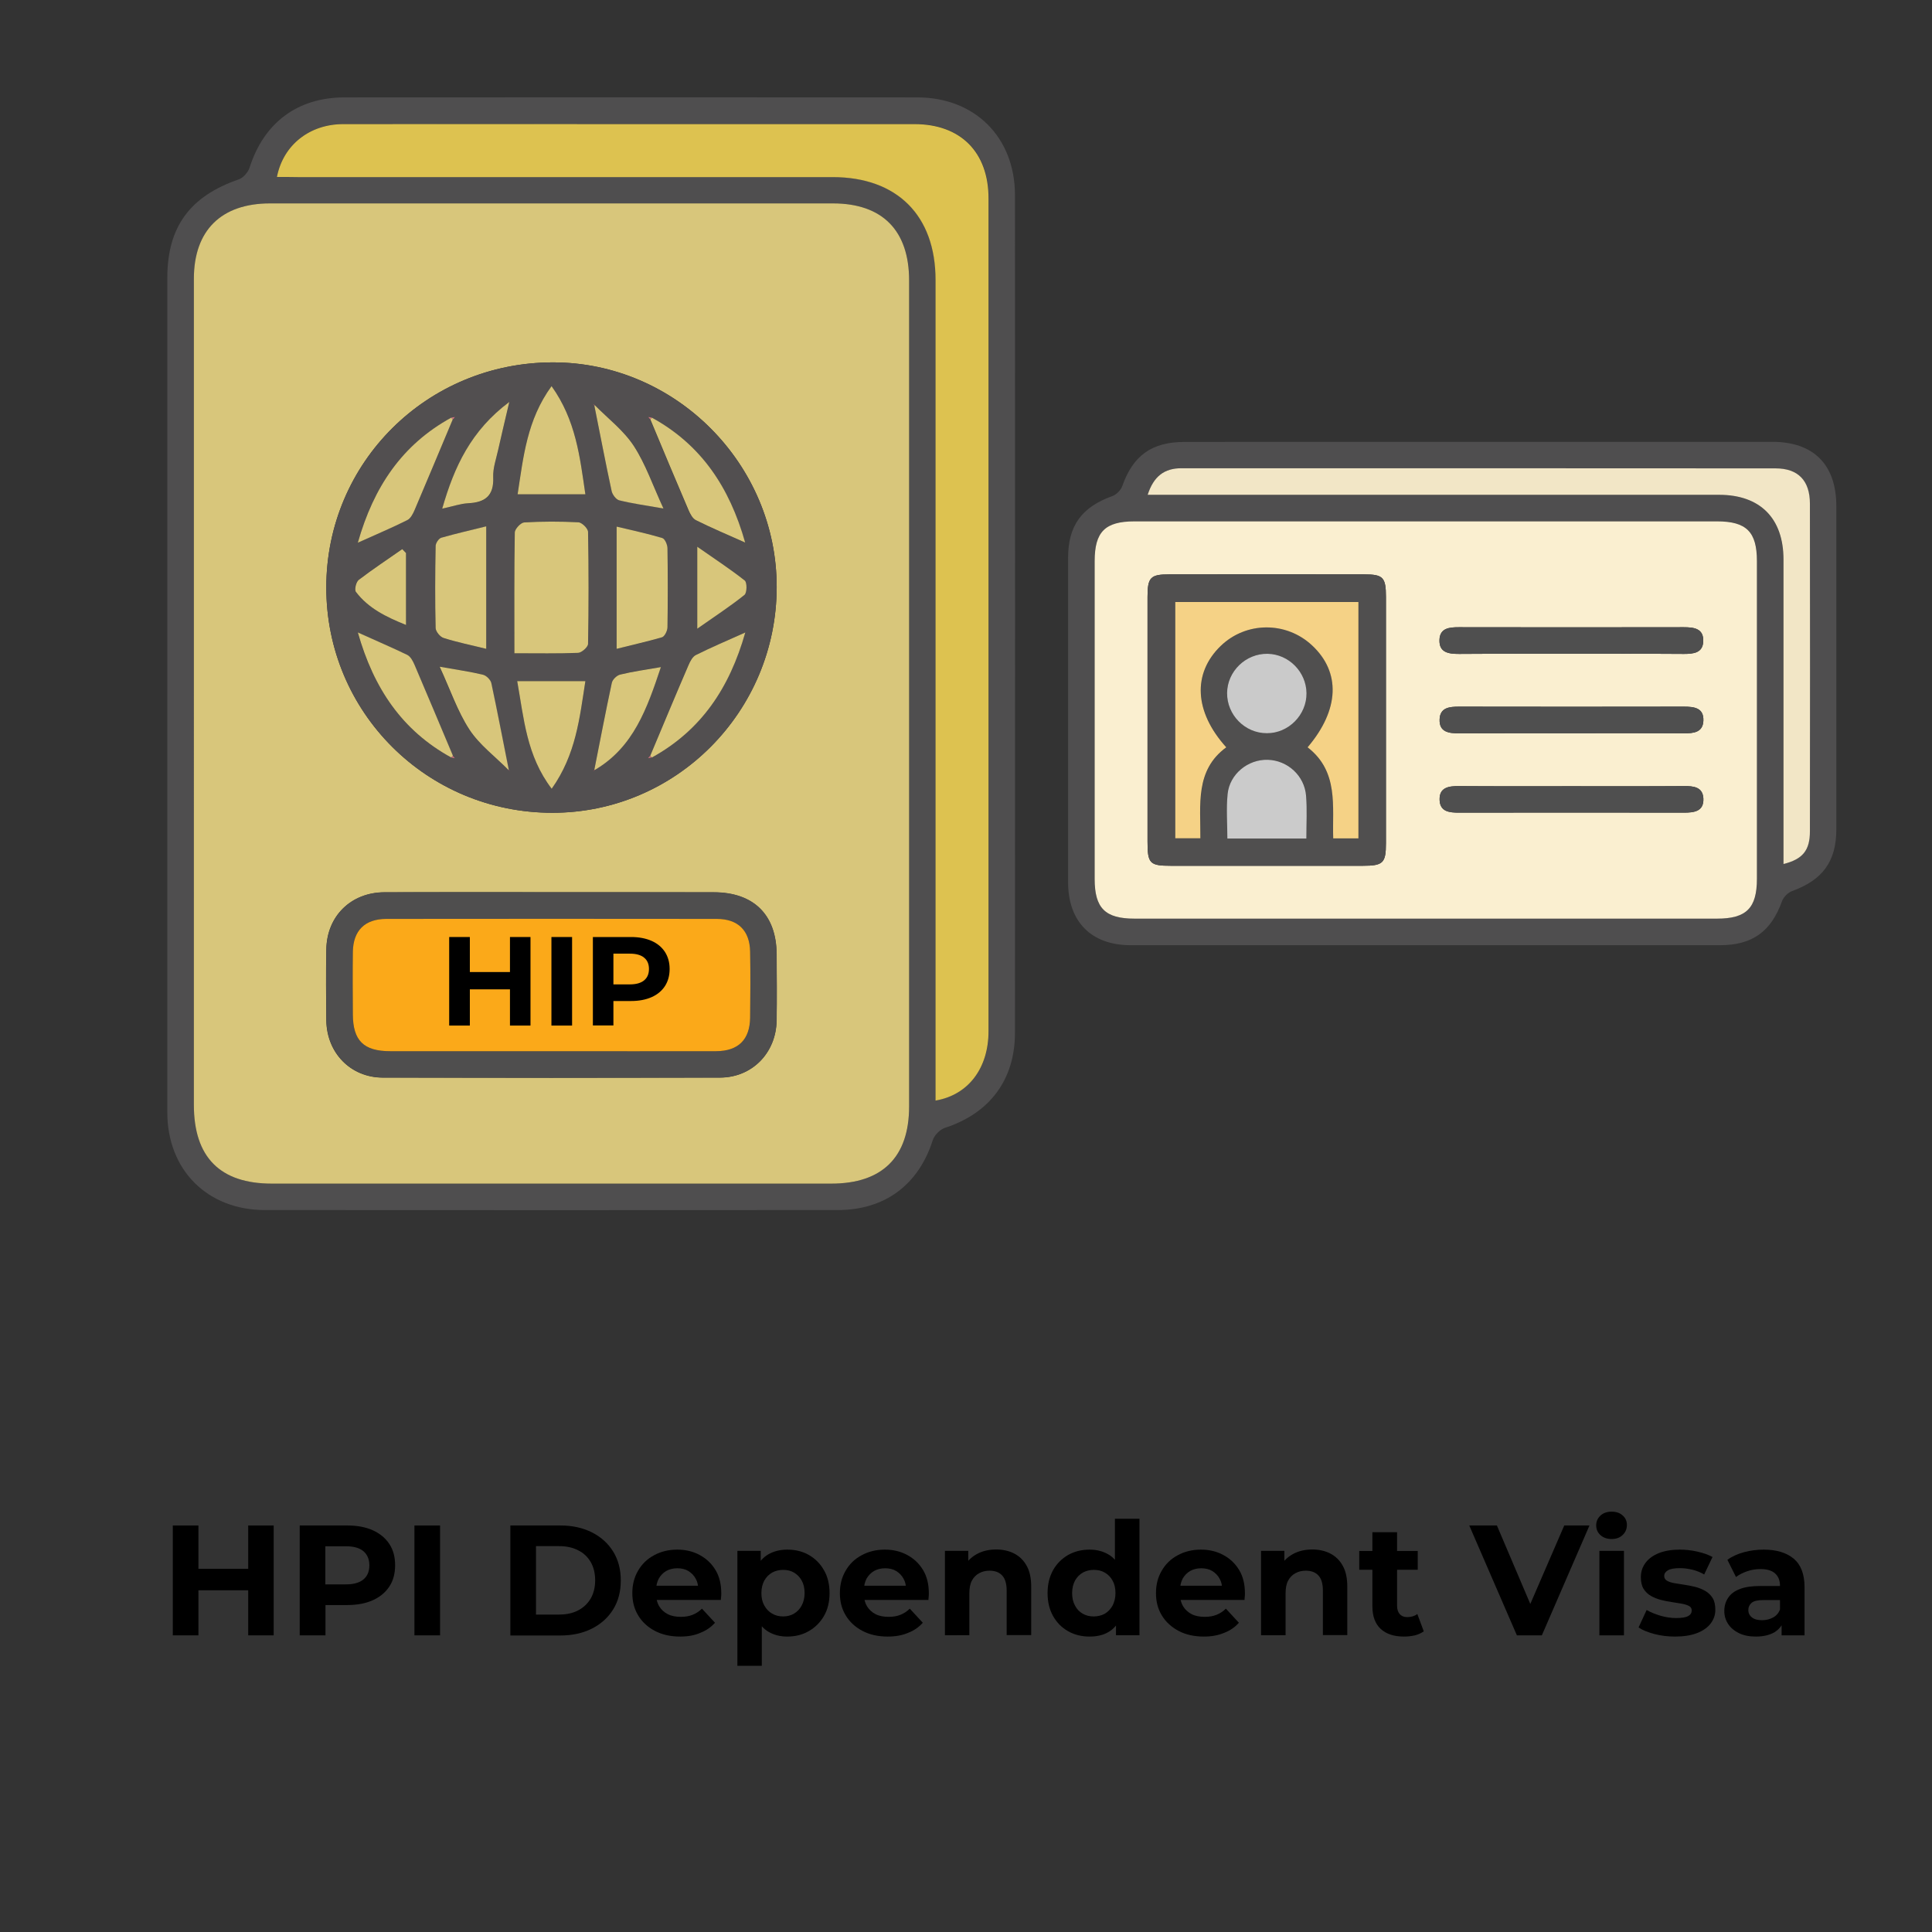 <?xml version="1.0" encoding="utf-8"?>
<!-- Generator: Adobe Illustrator 26.0.1, SVG Export Plug-In . SVG Version: 6.00 Build 0)  -->
<svg version="1.1" id="Layer_1" xmlns="http://www.w3.org/2000/svg" xmlns:xlink="http://www.w3.org/1999/xlink" x="0px" y="0px"
	 viewBox="0 0 1440 1440" style="enable-background:new 0 0 1440 1440;" xml:space="preserve">
<rect x="0" y="0" width="1440" height="1440" fill="#333333" stroke="none"/>
<style type="text/css">
	.st0{fill:#4F4E4F;}
	.st1{fill:#D8C67B;}
	.st2{fill:#DDC250;}
	.st3{fill:#FAEFD0;}
	.st4{fill:#F2E6C6;}
	.st5{fill:#524F50;}
	.st6{fill:#4F4E4E;}
	.st7{fill:#504F4F;}
	.st8{fill:#4F4F4F;}
	.st9{fill:#D77883;}
	.st10{fill:#FBA919;}
	.st11{fill:#F5D286;}
	.st12{fill:#CBCBCB;}
	.st13{fill:#CACACA;}
</style>
<path class="st0" d="M124.7,516.9c0-103.2,0-206.4,0-309.7c0-38.1,16.9-61,53.3-73.5c3.4-1.2,7-5.4,8.1-9
	c10.7-33.3,35.7-52.1,70.7-52.1c142.3-0.1,284.6-0.1,426.9,0c43,0,72.8,29.8,72.8,72.9c0.1,208.1,0.1,416.2,0,624.3
	c0,35-18.9,60-52.1,70.8c-3.8,1.2-8,5.5-9.2,9.3c-10.6,33.2-35.7,52-70.8,52c-142.3,0.1-284.6,0.1-426.9,0
	c-43,0-72.8-29.9-72.8-72.9C124.7,725,124.7,620.9,124.7,516.9z M144.5,516.3c0,102.4,0,204.8,0,307.2c0,38.9,19.5,58.7,58.1,58.7
	c139,0,278,0,417,0c38.1,0,58-19.8,58-57.5c0-205.2,0-410.5,0-615.7c0-37.2-20-57.4-56.8-57.4c-139.8,0-279.7,0-419.5,0
	c-36.4,0-56.8,20.2-56.8,56.2C144.5,310.7,144.5,413.5,144.5,516.3z M206.4,131.9c5.9,0,10.8,0,15.7,0c132.9,0,265.7,0,398.6,0
	c48,0,76.7,28.6,76.7,76.6c0,199.1,0,398.2,0,597.2c0,4.7,0,9.5,0,14.5c24.5-4.2,39.5-24.3,39.5-51.7c0-206.9,0-413.8,0-620.7
	c0-34.5-20.8-55.4-55.2-55.4c-71.6,0-143.1,0-214.7,0c-70.3,0-140.7-0.1-211,0C230.9,92.5,211.1,107.8,206.4,131.9z"/>
<path class="st0" d="M1102.4,329.3c72.8,0,145.6,0,218.4,0c31,0,47.9,17,47.9,48.1c0,80.2,0,160.4,0,240.6
	c0,24.1-10.2,37.9-33.1,46.2c-3,1.1-6.3,4.5-7.4,7.5c-8.1,22.6-22.1,32.8-46.3,32.8c-146.4,0-292.8,0-439.2,0
	c-29.3,0-46.6-17.5-46.6-46.9c0-80.6,0-161.2,0-241.8c0-24.1,10.2-37.9,33.1-46.1c3-1.1,6.3-4.5,7.3-7.5c8-22.6,21.9-32.8,46.3-32.8
	C956,329.3,1029.2,329.3,1102.4,329.3z M1063.9,388.6c-72.8,0-145.6,0-218.3,0c-21.9,0-29.7,7.7-29.7,29.7c0,78.9,0,157.9,0,236.8
	c0,21.9,7.8,29.6,29.7,29.6c144.7,0,289.5,0,434.2,0c21.8,0,29.7-7.8,29.7-29.7c0-78.9,0-157.9,0-236.8c0-21.9-7.8-29.6-29.7-29.6
	C1207.8,388.6,1135.8,388.6,1063.9,388.6z M855.4,368.8c6.1,0,10.6,0,15.1,0c136.9,0,273.8,0,410.7,0c30.6,0,48,17.5,48,48.2
	c0,71.1,0,142.2,0,213.4c0,4.5,0,8.9,0,13.6c14.3-3.6,19.7-10.1,19.7-24.4c0.1-81.4,0.1-162.8,0-244.2c0-17.1-8.8-26.2-25.6-26.3
	c-147.6-0.1-295.2,0-442.8-0.1C867.9,349.1,859.9,354.9,855.4,368.8z"/>
<path class="st1" d="M144.5,516.3c0-102.8,0-205.6,0-308.5c0-36.1,20.4-56.2,56.8-56.2c139.8,0,279.7,0,419.5,0
	c36.9,0,56.8,20.2,56.8,57.4c0,205.2,0,410.5,0,615.7c0,37.7-19.9,57.5-58,57.5c-139,0-278,0-417,0c-38.6,0-58.1-19.7-58.1-58.7
	C144.5,721.2,144.5,618.7,144.5,516.3z M243.2,437.7c-0.1,93.2,75,168.1,168.5,168.1c92.2,0,167.1-75.4,167.2-168.2
	c0.1-91.7-75.3-167.5-166.7-167.5C318.4,270.1,243.3,344.6,243.2,437.7z M412.3,665c-41.9,0-83.8-0.1-125.8,0.1
	c-25,0.1-42.9,17.8-43.3,42.5c-0.3,17.7-0.2,35.3,0,53c0.3,24.1,18,42.5,42,42.6c83.8,0.2,167.7,0.2,251.5,0
	c23.9-0.1,41.7-18.4,42.1-42.5c0.3-16.4,0.1-32.9,0-49.3c-0.1-29.5-17.1-46.3-47-46.3C492.1,665,452.2,665,412.3,665z"/>
<path class="st2" d="M206.4,131.9c4.7-24,24.5-39.4,49.5-39.4c70.3-0.1,140.7,0,211,0c71.6,0,143.1,0,214.7,0
	c34.4,0,55.2,20.9,55.2,55.4c0,206.9,0,413.8,0,620.7c0,27.4-14.9,47.5-39.5,51.7c0-5,0-9.7,0-14.5c0-199.1,0-398.2,0-597.2
	c0-48-28.7-76.6-76.7-76.6c-132.9,0-265.7,0-398.6,0C217.2,131.9,212.3,131.9,206.4,131.9z"/>
<path class="st3" d="M1063.9,388.6c72,0,143.9,0,215.9,0c21.9,0,29.7,7.8,29.7,29.6c0,78.9,0,157.9,0,236.8
	c0,21.8-7.8,29.7-29.7,29.7c-144.7,0-289.5,0-434.2,0c-21.9,0-29.7-7.8-29.7-29.6c0-78.9,0-157.9,0-236.8c0-21.9,7.7-29.7,29.7-29.7
	C918.3,388.6,991.1,388.6,1063.9,388.6z M855.3,536.1c0,30.4,0,60.8,0,91.2c0,16.3,1.6,18,17.4,18c47.7,0,95.3,0,143,0
	c15.2,0,17.3-2,17.3-16.8c0-61.2,0-122.4,0-183.7c0-14.5-2.1-16.7-16.2-16.7c-48.5-0.1-97-0.1-145.4,0c-13.9,0-16.1,2.3-16.1,16.8
	C855.3,475.3,855.3,505.7,855.3,536.1z M1171.3,487.3c27.9,0,55.9-0.1,83.8,0.1c7.1,0,14.1-0.7,14.4-9.4c0.4-9.6-6.9-10.5-14.6-10.5
	c-55.9,0.1-111.8,0.1-167.6,0c-7.1,0-14.1,0.6-14.4,9.4c-0.4,9.6,6.9,10.5,14.6,10.5C1115.5,487.2,1143.4,487.3,1171.3,487.3z
	 M1171.3,546.5c27.9,0,55.9-0.1,83.8,0.1c7.1,0,14.1-0.6,14.5-9.4c0.4-9.6-6.9-10.5-14.5-10.5c-55.9,0.1-111.8,0.1-167.6,0
	c-7.1,0-14.1,0.6-14.5,9.4c-0.4,9.6,6.9,10.5,14.5,10.5C1115.4,546.5,1143.4,546.5,1171.3,546.5z M1171.3,586
	c-27.9,0-55.9,0.1-83.8-0.1c-7.7,0-14.9,0.9-14.5,10.5c0.4,8.7,7.4,9.3,14.5,9.3c55.9-0.1,111.8-0.1,167.6,0c7.7,0,14.9-1,14.5-10.5
	c-0.4-8.7-7.4-9.4-14.5-9.3C1227.2,586.1,1199.2,586,1171.3,586z"/>
<path class="st4" d="M855.4,368.8c4.5-13.9,12.5-19.8,25.2-19.8c147.6,0,295.2,0,442.8,0.1c16.8,0,25.6,9.1,25.6,26.3
	c0.1,81.4,0.1,162.8,0,244.2c0,14.3-5.4,20.8-19.7,24.4c0-4.7,0-9.1,0-13.6c0-71.1,0-142.2,0-213.4c0-30.7-17.4-48.2-48-48.2
	c-136.9,0-273.8,0-410.7,0C866,368.8,861.5,368.8,855.4,368.8z"/>
<path class="st5" d="M243.2,437.7c0.1-93.1,75.2-167.6,169-167.6c91.3,0,166.8,75.8,166.7,167.5c-0.1,92.9-75,168.2-167.2,168.2
	C318.2,605.8,243.1,530.9,243.2,437.7z M378.9,573.8c0.4,0.4,0.8,0.8,1.2,1.2c-0.4-0.5-0.7-0.9-1.1-1.4c-4.3-21.6-8.3-43.2-13-64.6
	c-0.5-2.5-3.7-5.6-6.2-6.2c-9.4-2.3-19-3.6-32.3-6c8,17.4,13.3,33.3,22.2,46.9C357.3,555.2,369,563.9,378.9,573.8z M443.3,573.8
	c29-17,39-45.8,49.3-76.7c-11.4,2-21,3.4-30.4,5.6c-2.5,0.6-5.6,3.7-6.2,6.2c-4.6,21.5-8.7,43.1-13,64.6c-0.4,0.5-0.7,0.9-1.1,1.4
	C442.4,574.6,442.9,574.2,443.3,573.8z M443.3,302c-0.4-0.4-0.9-0.8-1.3-1.2c0.3,0.5,0.7,1,1,1.4c4.2,21.3,8.3,42.6,12.9,63.8
	c0.6,2.6,3.2,6.2,5.6,6.8c9.8,2.4,19.8,3.7,33,6.1c-8-17.3-13.2-33.1-22.1-46.6C464.9,320.8,453.2,312,443.3,302z M485.8,564.6
	c36.6-20.1,57.8-51.6,69.6-93.2c-13.9,6.3-25.5,11.2-36.8,16.8c-2.5,1.2-4.3,4.7-5.5,7.5c-9.6,22.5-19.1,45.1-28.6,67.7
	c-0.5,0.6-1,1.1-1.5,1.7C484,564.9,484.9,564.7,485.8,564.6z M336.3,564.6c0.9,0.2,1.8,0.3,2.7,0.5c-0.5-0.6-1-1.1-1.5-1.7
	c-9.5-22.6-18.9-45.2-28.6-67.7c-1.2-2.8-3-6.3-5.5-7.5c-11.2-5.6-22.8-10.5-36.8-16.7C278.5,513,299.7,544.5,336.3,564.6z
	 M485.8,311.3c-0.9-0.2-1.8-0.3-2.8-0.5c0.5,0.6,1,1.1,1.5,1.7c9.5,22.6,18.9,45.2,28.5,67.7c1.2,2.8,3,6.3,5.5,7.5
	c11.2,5.6,22.8,10.5,36.7,16.7C543.6,362.9,522.5,331.4,485.8,311.3z M336.3,311.3c-36.6,20.1-57.8,51.6-69.6,93.2
	c13.9-6.3,25.5-11.2,36.8-16.8c2.5-1.2,4.3-4.7,5.5-7.5c9.6-22.5,19.1-45.1,28.5-67.7c0.5-0.6,1-1.1,1.5-1.7
	C338.1,311,337.2,311.1,336.3,311.3z M383.4,486.9c17.3,0,32.4,0.3,47.5-0.3c2.7-0.1,7.4-4.3,7.4-6.7c0.5-27.8,0.5-55.6,0-83.4
	c0-2.5-4.6-7-7.2-7.2c-13.5-0.7-27-0.7-40.5,0.1c-2.5,0.1-6.9,4.8-6.9,7.5C383.2,426.2,383.4,455.6,383.4,486.9z M459.6,483.6
	c11.9-2.9,22.9-5.3,33.8-8.6c2-0.6,4.1-4.9,4.1-7.5c0.4-19.6,0.4-39.2,0-58.8c0-2.7-2-7.1-3.9-7.7c-11.1-3.3-22.4-5.7-34-8.5
	C459.6,423.5,459.6,452.1,459.6,483.6z M362.4,483.6c0-31.4,0-60.3,0-91.2c-11.7,2.9-22.7,5.3-33.5,8.5c-1.9,0.6-4.1,4-4.2,6.2
	c-0.3,20.4-0.4,40.8,0,61.2c0.1,2.6,3.3,6.5,5.9,7.3C340.7,478.7,351.1,480.8,362.4,483.6z M436.3,368.4c-4.1-27.9-7-55.1-25.2-80.6
	c-18.4,25.4-21.1,52.7-25.3,80.6C403.1,368.4,418.8,368.4,436.3,368.4z M436.3,507.7c-18.1,0-33.8,0-50.8,0
	c5,27.9,6.9,55.6,25.7,80.2C429.4,562.4,432,535.3,436.3,507.7z M329.6,379.1c8-1.7,13.5-3.7,19.2-3.9c12.7-0.6,19.5-5.4,18.8-19.3
	c-0.3-6.8,2.2-13.7,3.7-20.5c2.4-10.8,5-21.6,8.3-35.7C351.1,320.9,338.7,347.7,329.6,379.1z M519.7,468.6
	c13.8-9.7,24.9-16.9,35.2-25.2c1.9-1.5,2-9.3,0.2-10.7c-10.6-8.4-22-15.8-35.4-25.2C519.7,429.2,519.7,446.6,519.7,468.6z
	 M302.6,412.2c-1-1-1.9-2-2.9-2.9c-10.8,7.5-21.9,14.8-32.4,22.9c-2,1.5-3.4,7.4-2.1,9c9.3,12.2,22.5,18.6,37.3,24.6
	C302.6,446.4,302.6,429.3,302.6,412.2z"/>
<path class="st6" d="M412.3,665c39.9,0,79.7,0,119.6,0c29.9,0,46.9,16.8,47,46.3c0.1,16.4,0.2,32.9,0,49.3
	c-0.4,24.1-18.2,42.4-42.1,42.5c-83.8,0.2-167.7,0.2-251.5,0c-24-0.1-41.6-18.4-42-42.6c-0.2-17.7-0.3-35.3,0-53
	c0.4-24.7,18.3-42.4,43.3-42.5C328.5,664.9,370.4,665,412.3,665z M410.5,783.5c41.1,0,82.2,0.1,123.3,0c16.6-0.1,25.1-8.6,25.3-25
	c0.2-16.4,0.3-32.9,0-49.3c-0.3-15.6-9-24.3-24.8-24.3c-82.2-0.1-164.4-0.1-246.6,0c-15.8,0-24.5,8.7-24.7,24.4
	c-0.3,15.6-0.1,31.2,0,46.8c0.1,19.5,8,27.4,27.9,27.4C330.7,783.5,370.6,783.5,410.5,783.5z"/>
<path class="st7" d="M855.3,536.1c0-30.4,0-60.8,0-91.2c0-14.5,2.1-16.8,16.1-16.8c48.5-0.1,97-0.1,145.4,0c14,0,16.2,2.2,16.2,16.7
	c0,61.2,0,122.4,0,183.7c0,14.8-2.1,16.8-17.3,16.8c-47.7,0-95.3,0-143,0c-15.8,0-17.4-1.7-17.4-18
	C855.3,596.9,855.3,566.5,855.3,536.1z M974.6,557c23.3,18.1,18.3,44.2,19.2,67.9c7.2,0,12.8,0,18.8,0c0-59.2,0-117.7,0-176.2
	c-46.1,0-91.5,0-136.5,0c0,59.4,0,117.9,0,176.1c6.6,0,12.2,0,18.7,0c0.2-24.9-4.1-50.7,19.3-67.8c-24-26.5-25.3-55.2-4.2-75.5
	c18.9-18.3,48.8-18.6,68.1-0.5C999.3,500.9,998.5,528.9,974.6,557z M973.7,625c0-11.3,0.6-21.5-0.1-31.7
	c-1.1-15.1-13.8-26.6-28.6-27c-14.7-0.4-28.5,10.6-29.9,25.5c-1.1,10.8-0.2,21.9-0.2,33.2C934.7,625,953.4,625,973.7,625z
	 M944.2,546.5c16.2,0,29.8-13.7,29.6-29.9c-0.2-15.8-13.2-28.9-29-29.3c-16.3-0.3-30.1,13.1-30.2,29.3
	C914.5,532.9,928,546.5,944.2,546.5z"/>
<path class="st8" d="M1171.3,487.3c-27.9,0-55.9-0.1-83.8,0.1c-7.6,0-14.9-0.9-14.6-10.5c0.3-8.7,7.3-9.4,14.4-9.4
	c55.9,0.1,111.8,0.1,167.6,0c7.6,0,14.9,0.9,14.6,10.5c-0.3,8.7-7.3,9.4-14.4,9.4C1227.2,487.2,1199.3,487.3,1171.3,487.3z"/>
<path class="st8" d="M1171.3,546.5c-27.9,0-55.9-0.1-83.8,0.1c-7.7,0-14.9-0.9-14.5-10.5c0.3-8.7,7.4-9.4,14.5-9.4
	c55.9,0.1,111.8,0.1,167.6,0c7.7,0,14.9,0.9,14.5,10.5c-0.3,8.7-7.4,9.4-14.5,9.4C1227.2,546.5,1199.2,546.5,1171.3,546.5z"/>
<path class="st8" d="M1171.3,586c27.9,0,55.9,0.1,83.8-0.1c7.1,0,14.1,0.6,14.5,9.3c0.4,9.6-6.8,10.5-14.5,10.5
	c-55.9-0.1-111.8-0.1-167.6,0c-7.1,0-14.1-0.6-14.5-9.3c-0.4-9.6,6.8-10.6,14.5-10.5C1115.4,586.1,1143.3,586,1171.3,586z"/>
<path class="st1" d="M383.4,486.9c0-31.3-0.2-60.6,0.3-90c0-2.6,4.4-7.3,6.9-7.5c13.5-0.8,27-0.8,40.5-0.1c2.6,0.1,7.2,4.6,7.2,7.2
	c0.5,27.8,0.5,55.6,0,83.4c0,2.4-4.8,6.6-7.4,6.7C415.8,487.2,400.7,486.9,383.4,486.9z"/>
<path class="st1" d="M459.6,483.6c0-31.5,0-60,0-91.1c11.6,2.8,23,5.2,34,8.5c2,0.6,3.9,5,3.9,7.7c0.3,19.6,0.3,39.2,0,58.8
	c0,2.6-2.1,6.9-4.1,7.5C482.5,478.2,471.4,480.6,459.6,483.6z"/>
<path class="st1" d="M362.4,483.6c-11.4-2.8-21.7-4.9-31.8-8.1c-2.6-0.8-5.8-4.8-5.9-7.3c-0.5-20.4-0.4-40.8,0-61.2
	c0-2.2,2.3-5.6,4.2-6.2c10.8-3.1,21.9-5.6,33.5-8.5C362.4,423.3,362.4,452.2,362.4,483.6z"/>
<path class="st1" d="M436.3,368.4c-17.4,0-33.2,0-50.5,0c4.3-27.9,6.9-55.3,25.3-80.6C429.3,313.3,432.2,340.5,436.3,368.4z"/>
<path class="st1" d="M436.3,507.7c-4.3,27.6-7,54.7-25.1,80.2c-18.8-24.7-20.7-52.3-25.7-80.2C402.5,507.7,418.2,507.7,436.3,507.7z
	"/>
<path class="st1" d="M337.5,312.5c-9.5,22.6-18.9,45.2-28.5,67.7c-1.2,2.8-3,6.3-5.5,7.5c-11.2,5.6-22.8,10.5-36.8,16.8
	c11.8-41.6,33-73.1,69.6-93.2C336.7,311.7,337.1,312.1,337.5,312.5z"/>
<path class="st1" d="M485.9,311.3c36.6,20.1,57.8,51.6,69.5,93.1c-13.9-6.2-25.5-11.1-36.7-16.7c-2.5-1.2-4.3-4.7-5.5-7.5
	c-9.6-22.5-19.1-45.1-28.5-67.7C485,312.1,485.4,311.7,485.9,311.3z"/>
<path class="st1" d="M336.3,564.6c-36.6-20.1-57.8-51.6-69.6-93.2c13.9,6.3,25.5,11.2,36.8,16.7c2.5,1.2,4.3,4.7,5.5,7.5
	c9.6,22.5,19.1,45.1,28.6,67.7C337.1,563.8,336.7,564.2,336.3,564.6z"/>
<path class="st1" d="M484.6,563.4c9.5-22.6,18.9-45.2,28.6-67.7c1.2-2.8,3-6.3,5.5-7.5c11.2-5.6,22.8-10.5,36.8-16.8
	c-11.8,41.6-33,73-69.6,93.2C485.4,564.2,485,563.8,484.6,563.4z"/>
<path class="st1" d="M443.3,302c9.9,10,21.5,18.8,29.1,30.4c8.8,13.5,14.1,29.3,22.1,46.6c-13.2-2.3-23.3-3.7-33-6.1
	c-2.3-0.6-5-4.2-5.6-6.8c-4.6-21.2-8.6-42.5-12.9-63.8L443.3,302z"/>
<path class="st1" d="M443,573.6c4.3-21.6,8.4-43.2,13-64.6c0.5-2.5,3.7-5.6,6.2-6.2c9.4-2.3,19-3.6,30.4-5.6
	c-10.3,30.8-20.3,59.7-49.3,76.7L443,573.6z"/>
<path class="st1" d="M378.9,573.8c-9.8-9.9-21.5-18.6-29-30c-8.9-13.6-14.2-29.6-22.2-46.9c13.3,2.4,22.9,3.7,32.3,6
	c2.5,0.6,5.6,3.7,6.2,6.2c4.6,21.5,8.7,43.1,13,64.6L378.9,573.8z"/>
<path class="st1" d="M329.6,379.1c9-31.4,21.5-58.2,50-79.5c-3.3,14.1-5.9,24.9-8.3,35.7c-1.5,6.8-4,13.7-3.7,20.5
	c0.6,13.9-6.2,18.7-18.8,19.3C343.2,375.4,337.6,377.4,329.6,379.1z"/>
<path class="st1" d="M519.7,468.6c0-22,0-39.4,0-61.1c13.4,9.4,24.8,16.8,35.4,25.2c1.8,1.4,1.7,9.2-0.2,10.7
	C544.6,451.7,533.5,458.9,519.7,468.6z"/>
<path class="st1" d="M302.6,412.2c0,17.1,0,34.2,0,53.6c-14.9-6-28-12.4-37.3-24.6c-1.3-1.6,0.1-7.5,2.1-9
	c10.5-8,21.5-15.3,32.4-22.9C300.7,410.2,301.6,411.2,302.6,412.2z"/>
<path class="st9" d="M443,302.3c-0.3-0.5-0.7-1-1-1.4c0.4,0.4,0.9,0.8,1.3,1.2C443.3,302,443,302.3,443,302.3z"/>
<path class="st9" d="M336.3,311.3c0.9-0.2,1.8-0.3,2.8-0.5c-0.5,0.6-1,1.1-1.5,1.7C337.1,312.1,336.7,311.7,336.3,311.3z"/>
<path class="st9" d="M484.6,312.5c-0.5-0.6-1-1.1-1.5-1.7c0.9,0.2,1.8,0.3,2.8,0.5C485.4,311.7,485,312.1,484.6,312.5z"/>
<path class="st9" d="M337.5,563.4c0.5,0.6,1,1.1,1.5,1.7c-0.9-0.2-1.8-0.3-2.7-0.5C336.7,564.2,337.1,563.8,337.5,563.4z"/>
<path class="st9" d="M485.8,564.6c-0.9,0.2-1.8,0.3-2.8,0.5c0.5-0.6,1-1.1,1.5-1.7C485,563.8,485.4,564.2,485.8,564.6z"/>
<path class="st9" d="M379,573.6c0.4,0.5,0.7,0.9,1.1,1.4c-0.4-0.4-0.8-0.8-1.2-1.2C378.9,573.8,379,573.6,379,573.6z"/>
<path class="st9" d="M443.3,573.8c-0.4,0.4-0.9,0.8-1.3,1.2c0.4-0.5,0.7-0.9,1.1-1.4C443,573.6,443.3,573.8,443.3,573.8z"/>
<path class="st10" d="M410.5,783.5c-39.9,0-79.7,0-119.6,0c-19.9,0-27.8-7.9-27.9-27.4c-0.1-15.6-0.2-31.2,0-46.8
	c0.3-15.7,8.9-24.3,24.7-24.4c82.2-0.1,164.4-0.1,246.6,0c15.8,0,24.5,8.7,24.8,24.3c0.3,16.4,0.2,32.9,0,49.3
	c-0.2,16.4-8.8,24.9-25.3,25C492.7,783.6,451.6,783.5,410.5,783.5z"/>
<path class="st11" d="M974.6,557c23.9-28.1,24.7-56.1,3.3-76c-19.3-18-49.2-17.8-68.1,0.5c-21,20.3-19.8,49,4.2,75.5
	c-23.4,17.1-19.1,42.9-19.3,67.8c-6.5,0-12.1,0-18.7,0c0-58.2,0-116.7,0-176.1c45,0,90.3,0,136.5,0c0,58.5,0,117,0,176.2
	c-5.9,0-11.5,0-18.8,0C992.9,601.1,998,575.1,974.6,557z"/>
<path class="st12" d="M973.7,625c-20.2,0-39,0-58.9,0c0-11.4-0.9-22.4,0.2-33.2c1.5-14.9,15.2-25.9,29.9-25.5
	c14.8,0.4,27.5,11.9,28.6,27C974.3,603.5,973.7,613.8,973.7,625z"/>
<path class="st13" d="M944.2,546.5c-16.3,0-29.7-13.6-29.6-29.9c0.1-16.2,13.9-29.6,30.2-29.3c15.8,0.3,28.8,13.5,29,29.3
	C974,532.8,960.4,546.6,944.2,546.5z"/>
<g>
	<g>
		<path d="M334.8,764.4v-66h15.4v66H334.8z M349,737.4v-12.9h32.2v12.9H349z M380.1,764.4v-66h15.3v66H380.1z"/>
		<path d="M411,764.4v-66h15.4v66H411z"/>
		<path d="M441.9,764.4v-66h28.5c5.9,0,11,1,15.3,2.9c4.3,1.9,7.6,4.7,9.9,8.2c2.3,3.6,3.5,7.8,3.5,12.7c0,5-1.2,9.2-3.5,12.8
			c-2.3,3.5-5.6,6.3-9.9,8.2c-4.3,1.9-9.4,2.9-15.3,2.9h-20.2l7-6.9v25.1H441.9z M457.2,741l-7-7.3h19.3c4.6,0,8.2-1,10.6-3
			c2.4-2,3.6-4.8,3.6-8.5c0-3.6-1.2-6.5-3.6-8.4c-2.4-2-5.9-3-10.6-3h-19.3l7-7.3V741z"/>
	</g>
</g>
<g>
	<g>
		<path d="M128.8,1218.9V1137h19.1v81.9H128.8z M146.4,1185.3v-16h40v16H146.4z M185,1218.9V1137h19v81.9H185z"/>
		<path d="M223.4,1218.9V1137h35.5c7.3,0,13.7,1.2,19,3.6c5.3,2.4,9.4,5.8,12.3,10.2c2.9,4.4,4.3,9.7,4.3,15.8
			c0,6.2-1.4,11.5-4.3,15.9c-2.9,4.4-7,7.8-12.3,10.2c-5.3,2.4-11.6,3.6-19,3.6h-25l8.7-8.5v31.1H223.4z M242.5,1189.9l-8.7-9h24
			c5.8,0,10.1-1.2,13.1-3.7c3-2.5,4.4-6,4.4-10.5c0-4.5-1.5-8-4.4-10.5c-3-2.5-7.3-3.7-13.1-3.7h-24l8.7-9V1189.9z"/>
		<path d="M308.9,1218.9V1137H328v81.9H308.9z"/>
		<path d="M380.4,1218.9V1137h37.2c8.9,0,16.7,1.7,23.5,5.1c6.8,3.4,12.1,8.2,15.9,14.3c3.8,6.1,5.7,13.3,5.7,21.6
			c0,8.3-1.9,15.5-5.7,21.6c-3.8,6.1-9.1,10.9-15.9,14.3c-6.8,3.4-14.6,5.1-23.5,5.1H380.4z M399.5,1203.4h17.2
			c5.5,0,10.2-1,14.2-3.1c4-2.1,7.1-5,9.4-8.9c2.2-3.9,3.3-8.4,3.3-13.5c0-5.2-1.1-9.8-3.3-13.6c-2.2-3.8-5.3-6.8-9.4-8.8
			c-4-2.1-8.8-3.1-14.2-3.1h-17.2V1203.4z"/>
		<path d="M507,1219.8c-7.2,0-13.5-1.4-18.8-4.2c-5.4-2.8-9.6-6.7-12.5-11.5c-3-4.9-4.4-10.4-4.4-16.7c0-6.2,1.4-11.8,4.3-16.7
			c2.8-4.9,6.8-8.8,11.9-11.5c5.1-2.8,10.9-4.2,17.3-4.2c6.2,0,11.7,1.3,16.7,4c5,2.7,8.9,6.4,11.8,11.2c2.9,4.8,4.3,10.6,4.3,17.4
			c0,0.7,0,1.5-0.1,2.4c-0.1,0.9-0.2,1.7-0.2,2.5H486v-10.6h41.5l-7.1,3.2c0.1-3.3-0.5-6.1-1.9-8.5c-1.3-2.4-3.2-4.3-5.5-5.7
			c-2.3-1.4-5.1-2-8.2-2c-3.1,0-5.9,0.7-8.2,2c-2.4,1.4-4.2,3.3-5.6,5.7c-1.3,2.5-2,5.4-2,8.7v2.8c0,3.5,0.8,6.6,2.3,9.1
			c1.6,2.6,3.7,4.5,6.4,5.9c2.7,1.4,6,2,9.8,2c3.3,0,6.2-0.5,8.7-1.5c2.5-1,4.9-2.5,7-4.6l9.7,10.5c-2.9,3.3-6.5,5.8-10.9,7.5
			C517.8,1218.9,512.7,1219.8,507,1219.8z"/>
		<path d="M549.6,1241.6v-85.7h17.4v12.9l-0.4,18.7l1.2,18.6v35.5H549.6z M586.7,1219.8c-5.2,0-9.8-1.2-13.8-3.5
			c-4-2.3-7.1-5.9-9.3-10.7c-2.2-4.8-3.3-10.9-3.3-18.2c0-7.4,1.1-13.5,3.2-18.3c2.1-4.8,5.2-8.3,9.2-10.6c4-2.3,8.7-3.5,14.1-3.5
			c6,0,11.4,1.3,16.1,4c4.7,2.7,8.5,6.5,11.2,11.3c2.8,4.8,4.2,10.5,4.2,17.1c0,6.6-1.4,12.3-4.2,17.1c-2.8,4.8-6.5,8.5-11.2,11.2
			C598.1,1218.5,592.7,1219.8,586.7,1219.8z M583.7,1204.8c3,0,5.8-0.7,8.1-2.1c2.4-1.4,4.3-3.4,5.7-6c1.4-2.6,2.2-5.7,2.2-9.3
			c0-3.7-0.7-6.8-2.2-9.4c-1.4-2.6-3.4-4.5-5.7-5.9c-2.4-1.4-5.1-2-8.1-2c-3,0-5.8,0.7-8.2,2c-2.4,1.4-4.3,3.3-5.8,5.9
			c-1.4,2.6-2.2,5.7-2.2,9.4c0,3.6,0.7,6.7,2.2,9.3c1.4,2.6,3.4,4.6,5.8,6C577.9,1204.1,580.6,1204.8,583.7,1204.8z"/>
		<path d="M661.7,1219.8c-7.2,0-13.5-1.4-18.8-4.2c-5.4-2.8-9.6-6.7-12.5-11.5c-3-4.9-4.4-10.4-4.4-16.7c0-6.2,1.4-11.8,4.3-16.7
			c2.8-4.9,6.8-8.8,11.9-11.5c5.1-2.8,10.9-4.2,17.3-4.2c6.2,0,11.7,1.3,16.7,4c5,2.7,8.9,6.4,11.8,11.2c2.9,4.8,4.3,10.6,4.3,17.4
			c0,0.7,0,1.5-0.1,2.4c-0.1,0.9-0.2,1.7-0.2,2.5h-51.1v-10.6h41.5l-7.1,3.2c0.1-3.3-0.5-6.1-1.9-8.5c-1.3-2.4-3.2-4.3-5.5-5.7
			c-2.3-1.4-5.1-2-8.2-2c-3.1,0-5.9,0.7-8.2,2c-2.4,1.4-4.2,3.3-5.6,5.7c-1.3,2.5-2,5.4-2,8.7v2.8c0,3.5,0.8,6.6,2.3,9.1
			c1.6,2.6,3.7,4.5,6.4,5.9c2.7,1.4,6,2,9.8,2c3.3,0,6.2-0.5,8.7-1.5c2.5-1,4.9-2.5,7-4.6l9.7,10.5c-2.9,3.3-6.5,5.8-10.9,7.5
			C672.5,1218.9,667.4,1219.8,661.7,1219.8z"/>
		<path d="M704.3,1218.9v-63h17.4v17.4l-3.3-5.3c2.3-4.2,5.5-7.4,9.7-9.7c4.2-2.3,9-3.4,14.4-3.4c5,0,9.5,1,13.4,3
			c3.9,2,7,5,9.3,9.1c2.3,4.1,3.4,9.3,3.4,15.7v36h-18.3v-33.2c0-5.1-1.1-8.8-3.3-11.2c-2.2-2.4-5.4-3.6-9.4-3.6
			c-2.9,0-5.5,0.6-7.8,1.9c-2.3,1.2-4.1,3.1-5.4,5.5c-1.3,2.4-1.9,5.6-1.9,9.6v31.1H704.3z"/>
		<path d="M812.1,1219.8c-5.9,0-11.3-1.3-16-4c-4.8-2.7-8.5-6.5-11.2-11.3c-2.7-4.8-4.1-10.5-4.1-17.1c0-6.6,1.4-12.2,4.1-17.1
			c2.7-4.8,6.5-8.6,11.2-11.3c4.8-2.7,10.1-4,16-4c5.3,0,9.9,1.2,13.9,3.5c4,2.3,7.1,5.9,9.2,10.6c2.2,4.8,3.3,10.8,3.3,18.3
			c0,7.3-1.1,13.4-3.2,18.3c-2.1,4.8-5.1,8.4-9.1,10.7C822.4,1218.7,817.6,1219.8,812.1,1219.8z M815.2,1204.8c3,0,5.8-0.7,8.2-2
			c2.4-1.4,4.3-3.4,5.8-6c1.4-2.7,2.2-5.8,2.2-9.4c0-3.7-0.7-6.8-2.2-9.4c-1.4-2.6-3.4-4.5-5.8-5.9c-2.4-1.4-5.1-2-8.2-2
			c-3,0-5.7,0.7-8.1,2c-2.4,1.4-4.3,3.3-5.8,5.9c-1.4,2.6-2.2,5.7-2.2,9.4c0,3.6,0.7,6.7,2.2,9.4c1.4,2.7,3.4,4.7,5.8,6
			C809.5,1204.2,812.2,1204.8,815.2,1204.8z M831.8,1218.9V1206l0.4-18.7l-1.2-18.6V1132h18.3v86.8H831.8z"/>
		<path d="M897.3,1219.8c-7.2,0-13.5-1.4-18.8-4.2s-9.6-6.7-12.5-11.5c-3-4.9-4.4-10.4-4.4-16.7c0-6.2,1.4-11.8,4.3-16.7
			c2.8-4.9,6.8-8.8,11.9-11.5c5.1-2.8,10.9-4.2,17.3-4.2c6.2,0,11.7,1.3,16.7,4c5,2.7,8.9,6.4,11.8,11.2c2.9,4.8,4.3,10.6,4.3,17.4
			c0,0.7,0,1.5-0.1,2.4c-0.1,0.9-0.2,1.7-0.2,2.5h-51.1v-10.6h41.5l-7.1,3.2c0.1-3.3-0.5-6.1-1.9-8.5c-1.3-2.4-3.2-4.3-5.5-5.7
			c-2.3-1.4-5.1-2-8.2-2c-3.1,0-5.9,0.7-8.2,2c-2.4,1.4-4.2,3.3-5.6,5.7c-1.3,2.5-2,5.4-2,8.7v2.8c0,3.5,0.8,6.6,2.3,9.1
			c1.6,2.6,3.7,4.5,6.4,5.9c2.7,1.4,6,2,9.8,2c3.3,0,6.2-0.5,8.7-1.5c2.5-1,4.9-2.5,7-4.6l9.7,10.5c-2.9,3.3-6.5,5.8-10.9,7.5
			C908,1218.9,903,1219.8,897.3,1219.8z"/>
		<path d="M939.9,1218.9v-63h17.4v17.4l-3.3-5.3c2.3-4.2,5.5-7.4,9.7-9.7c4.2-2.3,9-3.4,14.4-3.4c5,0,9.5,1,13.4,3
			c3.9,2,7,5,9.3,9.1c2.3,4.1,3.4,9.3,3.4,15.7v36H986v-33.2c0-5.1-1.1-8.8-3.3-11.2c-2.2-2.4-5.4-3.6-9.4-3.6
			c-2.9,0-5.5,0.6-7.8,1.9c-2.3,1.2-4.1,3.1-5.4,5.5c-1.3,2.4-1.9,5.6-1.9,9.6v31.1H939.9z"/>
		<path d="M1013.1,1170v-14h43.6v14H1013.1z M1046.4,1219.8c-7.4,0-13.2-1.9-17.3-5.7c-4.1-3.8-6.2-9.4-6.2-16.9V1142h18.4v54.9
			c0,2.7,0.7,4.7,2,6.2c1.4,1.5,3.2,2.2,5.6,2.2c3,0,5.5-0.8,7.5-2.3l4.8,12.9c-1.8,1.3-4,2.3-6.6,3
			C1051.9,1219.5,1049.2,1219.8,1046.4,1219.8z"/>
		<path d="M1130.6,1218.9l-35.5-81.9h20.6l30.9,72.6h-12.1l31.4-72.6h18.8l-35.5,81.9H1130.6z"/>
		<path d="M1201.2,1147.1c-3.4,0-6.2-1-8.3-2.9c-2.1-1.9-3.2-4.4-3.2-7.3c0-2.9,1.1-5.3,3.2-7.3c2.1-1.9,4.9-2.9,8.3-2.9
			c3.4,0,6.1,0.9,8.2,2.8c2.1,1.8,3.2,4.2,3.2,7.1c0,3-1.1,5.6-3.2,7.5C1207.4,1146.1,1204.6,1147.1,1201.2,1147.1z M1192.1,1218.9
			v-63h18.3v63H1192.1z"/>
		<path d="M1248.5,1219.8c-5.4,0-10.5-0.6-15.4-1.9c-4.9-1.3-8.9-2.9-11.8-4.9l6-13c3,1.7,6.4,3.1,10.4,4.3
			c3.9,1.1,7.8,1.7,11.6,1.7c4.2,0,7.2-0.5,9-1.5c1.8-1,2.6-2.4,2.6-4.2c0-1.5-0.7-2.6-2-3.3c-1.4-0.7-3.2-1.3-5.4-1.7
			c-2.2-0.4-4.7-0.8-7.4-1.2c-2.7-0.4-5.4-0.9-8.1-1.6c-2.7-0.7-5.2-1.7-7.5-3c-2.3-1.3-4.1-3.1-5.5-5.3c-1.4-2.3-2-5.2-2-8.8
			c0-4,1.2-7.5,3.5-10.6c2.3-3.1,5.7-5.5,9.9-7.2c4.3-1.7,9.5-2.6,15.6-2.6c4.4,0,8.8,0.5,13.2,1.5c4.4,1,8.1,2.3,11.2,4l-6.2,13
			c-3-1.7-6-2.9-9.1-3.6c-3.1-0.7-6-1.1-8.8-1.1c-4.2,0-7.3,0.5-9.1,1.6c-1.9,1.1-2.8,2.5-2.8,4.2c0,1.6,0.7,2.8,2.1,3.6
			s3.2,1.4,5.5,1.8c2.3,0.4,4.8,0.8,7.5,1.2c2.7,0.4,5.4,0.9,8.1,1.6c2.7,0.7,5.1,1.7,7.4,3c2.3,1.3,4.1,3.1,5.5,5.3
			c1.4,2.3,2,5.2,2,8.8c0,3.8-1.2,7.2-3.5,10.2c-2.3,3-5.7,5.4-10.1,7.1C1260.2,1219,1254.8,1219.8,1248.5,1219.8z"/>
		<path d="M1308.7,1219.8c-4.8,0-9-0.8-12.5-2.5s-6.2-4-8.1-6.8c-1.9-2.9-2.9-6.1-2.9-9.7c0-3.7,0.9-6.9,2.8-9.8
			c1.8-2.8,4.7-5.1,8.7-6.6c4-1.6,9.2-2.3,15.7-2.3h16.6v10.5h-14.7c-4.3,0-7.2,0.7-8.8,2.1c-1.6,1.4-2.4,3.2-2.4,5.3
			c0,2.3,0.9,4.2,2.8,5.6c1.8,1.4,4.3,2,7.4,2c3.1,0,5.9-0.7,8.4-2.1c2.5-1.4,4.2-3.5,5.2-6.4l2.8,8.5c-1.3,3.9-3.7,6.9-7.3,9.1
			C1318.8,1218.7,1314.3,1219.8,1308.7,1219.8z M1327.9,1218.9v-12.3l-1.2-2.7v-22c0-3.9-1.2-6.9-3.6-9.1c-2.4-2.2-6-3.3-10.9-3.3
			c-3.4,0-6.7,0.5-9.9,1.6c-3.2,1.1-6,2.5-8.4,4.3l-6.4-12.8c3.4-2.5,7.6-4.4,12.4-5.7c4.8-1.3,9.8-1.9,14.7-1.9
			c9.6,0,17,2.3,22.4,6.8c5.3,4.5,8,11.6,8,21.2v35.9H1327.9z"/>
	</g>
</g>
</svg>

